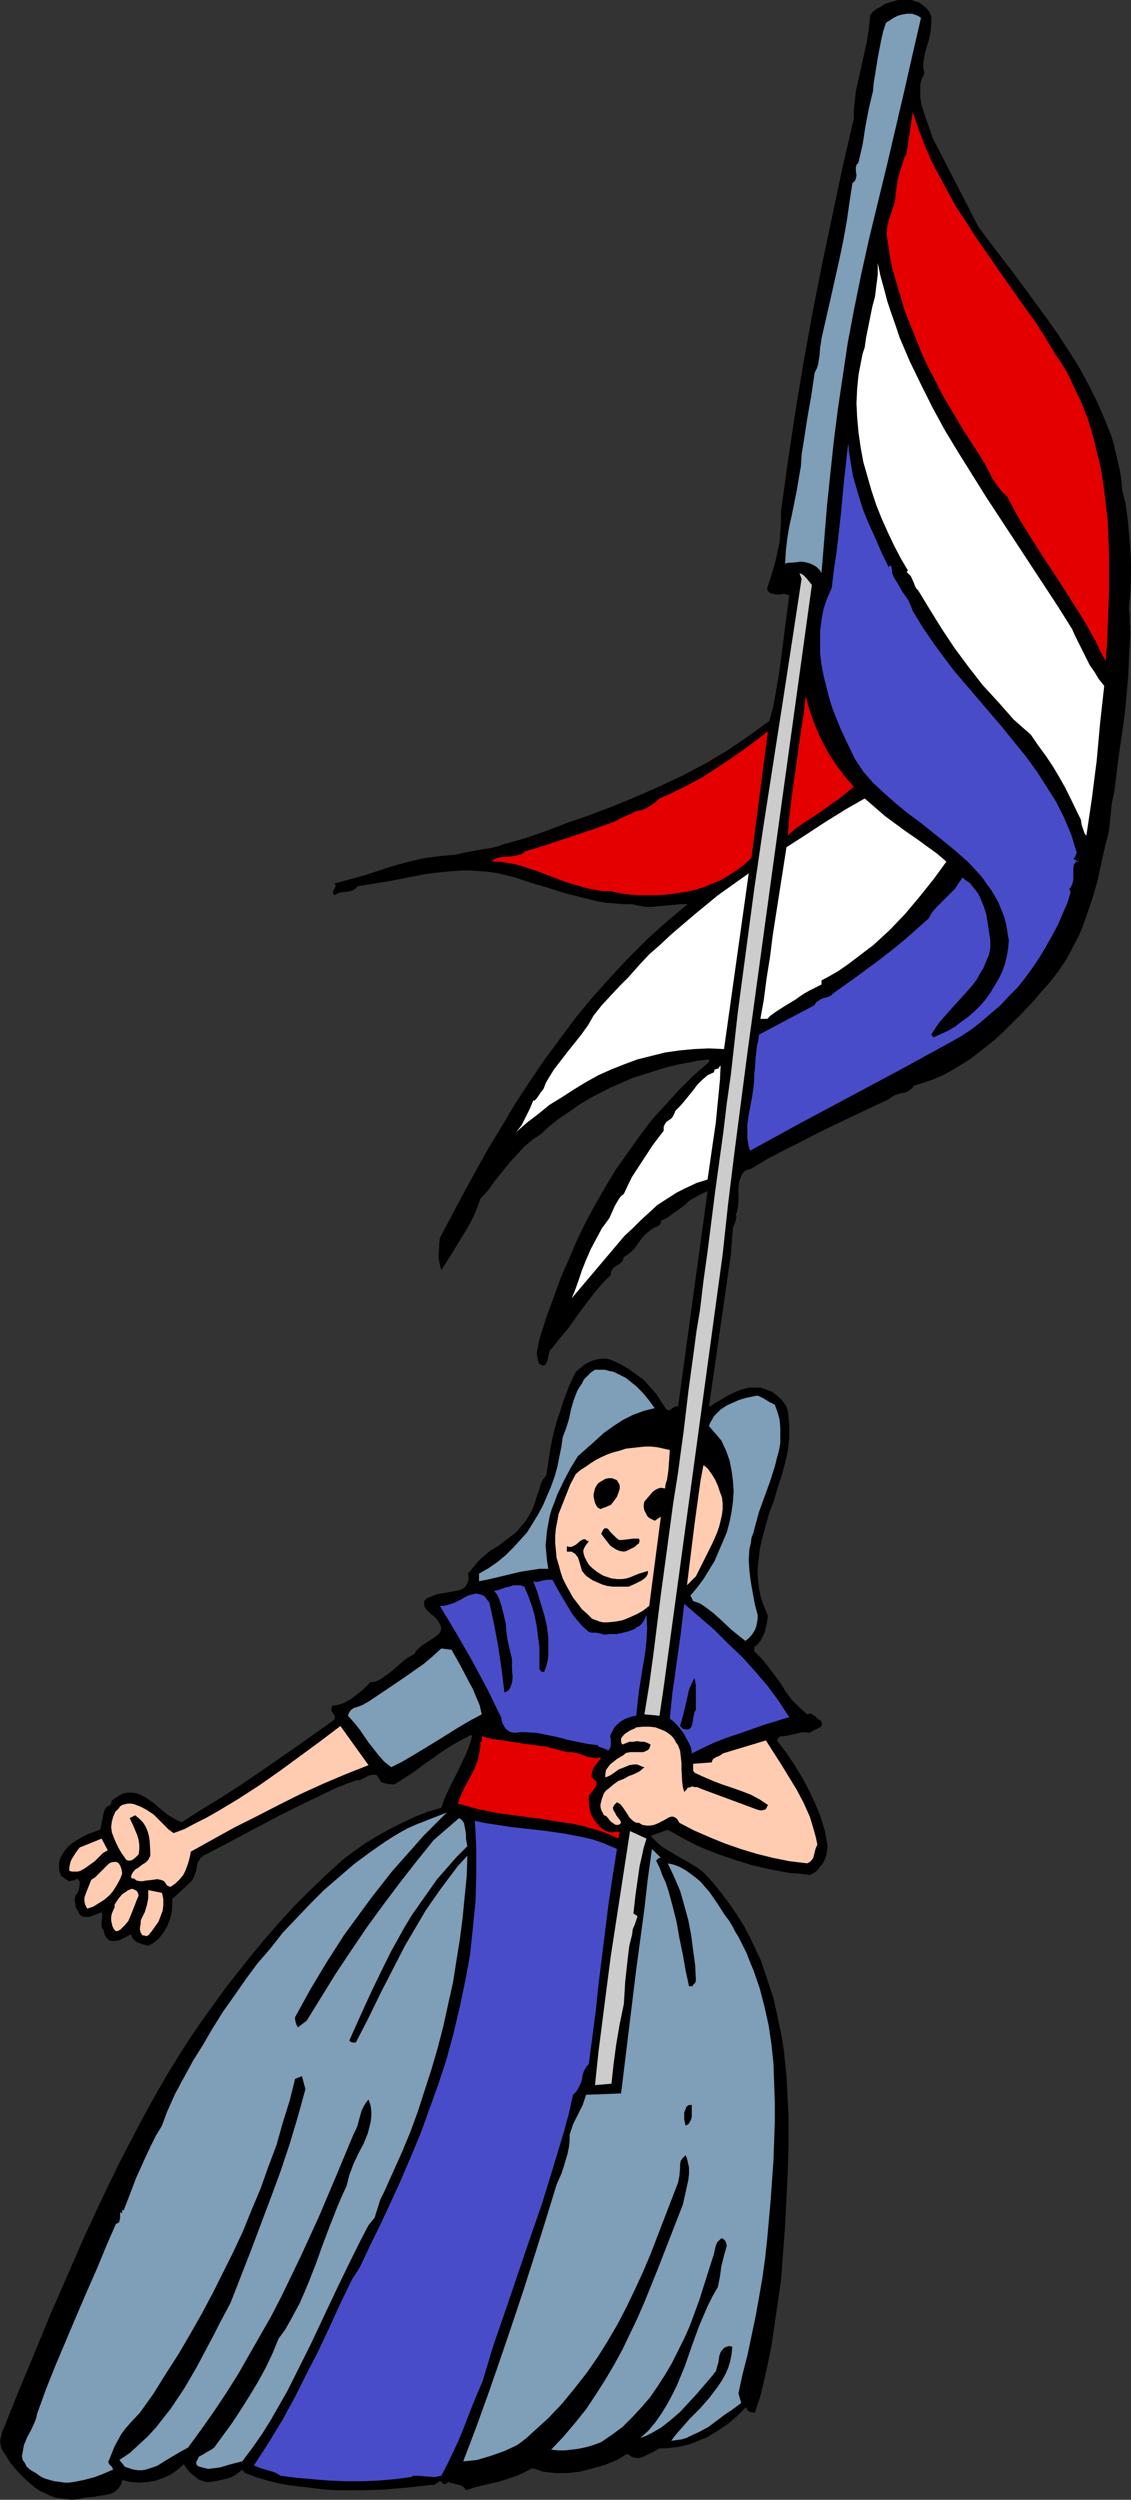 <?xml version="1.0" encoding="UTF-8" standalone="no"?>
<svg
   version="1.0"
   width="70.457mm"
   height="155.668mm"
   id="svg34"
   sodipodi:docname="French Woman.wmf"
   xmlns:inkscape="http://www.inkscape.org/namespaces/inkscape"
   xmlns:sodipodi="http://sodipodi.sourceforge.net/DTD/sodipodi-0.dtd"
   xmlns="http://www.w3.org/2000/svg"
   xmlns:svg="http://www.w3.org/2000/svg">
  <rect width="100%" height="100%" fill="#333333" stroke="none"/>
  <sodipodi:namedview
     id="namedview34"
     pagecolor="#ffffff"
     bordercolor="#000000"
     borderopacity="0.25"
     inkscape:showpageshadow="2"
     inkscape:pageopacity="0.0"
     inkscape:pagecheckerboard="0"
     inkscape:deskcolor="#d1d1d1"
     inkscape:document-units="mm" />
  <defs
     id="defs1">
    <pattern
       id="WMFhbasepattern"
       patternUnits="userSpaceOnUse"
       width="6"
       height="6"
       x="0"
       y="0" />
  </defs>
  <path
     style="fill:#000000;fill-opacity:1;fill-rule:evenodd;stroke:none"
     d="m 219.272,3.878 v 0.808 0.97 l -0.162,1.616 -0.323,1.778 -0.485,1.616 -0.485,1.778 -0.323,1.616 -0.162,1.616 0.162,0.808 0.162,0.808 -0.485,0.97 -0.323,0.808 -0.162,0.97 v 0.97 0.97 0.97 l 0.323,1.939 0.646,1.939 0.646,1.939 0.646,1.778 0.646,1.939 10.826,21.007 5.494,7.272 2.747,3.555 2.747,3.717 5.332,7.272 2.585,3.717 2.424,3.717 2.424,3.878 2.101,3.878 1.939,3.878 1.777,4.04 1.616,4.04 0.646,2.101 0.485,2.101 0.485,2.101 0.485,2.101 0.323,2.101 0.162,2.262 0.808,3.232 0.485,3.393 0.323,3.555 0.323,3.555 0.162,3.555 v 3.555 l -0.162,3.555 -0.323,3.555 0.162,1.293 v 1.454 l 0.162,3.07 -0.162,3.07 -0.162,3.232 -0.162,3.717 -0.323,3.717 -0.323,3.717 -0.485,3.878 -1.131,7.756 -0.97,7.918 -0.323,1.616 -0.323,1.454 -0.323,3.232 -0.323,3.07 -0.323,1.616 -0.485,1.616 -0.97,4.363 -0.97,4.525 -1.293,4.363 -1.454,4.201 -0.808,2.262 -0.808,1.939 -1.131,2.101 -0.97,1.939 -1.131,1.939 -1.293,1.939 -1.454,1.939 -1.454,1.778 -1.616,1.778 -1.454,1.778 -3.555,3.717 -3.555,3.555 -1.939,1.778 -1.939,1.616 -2.101,1.616 -2.101,1.616 -2.101,1.293 -2.101,1.293 -2.101,1.131 -2.262,0.97 -2.262,0.808 -2.262,0.646 -0.485,0.646 -0.646,0.485 -0.808,0.485 -0.97,0.162 -1.616,0.485 -0.808,0.485 -0.646,0.485 -8.241,3.878 -8.079,3.878 -4.04,2.101 -4.201,2.101 -4.04,2.101 -4.04,2.424 -0.808,0.162 -0.485,0.323 -0.485,0.485 -0.323,0.646 -0.162,0.485 -0.323,0.808 -0.162,1.454 v 1.616 1.616 l -0.162,1.616 -0.162,0.808 -0.323,0.646 0.162,0.323 v 0.323 l -0.162,0.808 -0.646,1.616 -0.485,6.302 -5.171,35.873 0.646,-0.323 0.646,-0.485 1.454,-0.808 1.616,-0.97 1.616,-0.808 1.616,-0.646 1.777,-0.485 h 0.808 0.97 0.97 l 0.97,0.323 0.808,0.323 0.97,0.323 0.808,0.646 0.808,0.646 0.646,0.646 0.646,0.808 0.485,0.808 0.323,0.97 0.162,1.616 0.162,1.616 v 1.454 1.616 l -0.323,3.07 -0.646,2.909 -0.808,2.909 -0.97,2.909 -0.808,2.909 -1.131,2.909 -0.808,2.909 -0.808,2.909 -0.646,2.909 -0.323,3.07 -0.162,1.454 v 1.616 l 0.162,1.454 0.162,1.616 0.323,1.616 0.485,1.616 0.646,1.616 0.646,1.616 -0.323,1.939 -0.485,1.939 -0.485,0.97 -0.485,0.97 -0.646,0.808 -0.808,0.646 v 0.97 l 1.777,1.778 1.454,1.778 2.909,3.878 1.293,2.101 1.454,1.939 1.777,1.778 1.777,1.616 0.485,-0.162 h 0.485 l 0.485,0.323 0.323,0.162 0.485,0.485 0.323,0.323 0.323,0.162 0.485,0.323 v 0.323 l 0.162,0.323 -0.162,0.485 -0.323,0.323 -0.485,0.162 -0.485,0.323 -0.485,0.162 -0.485,0.323 -0.485,0.323 -0.97,-0.162 h -0.808 l -3.555,0.808 -0.97,0.162 h -0.808 l -0.646,0.97 2.262,2.909 1.939,2.909 1.777,2.909 1.616,3.07 1.454,3.07 1.293,3.232 0.97,3.232 0.323,1.778 0.323,1.778 -0.162,1.131 -0.162,0.97 -0.323,0.97 -0.485,0.97 -0.646,0.808 -0.646,0.808 -0.808,0.646 -0.97,0.485 -2.262,-0.323 -2.424,-0.162 -4.363,-0.808 -4.363,-0.97 -4.201,-1.293 -4.201,-1.454 -4.04,-1.616 -3.878,-1.939 -3.716,-2.101 -4.04,1.454 1.293,1.293 1.454,1.293 1.616,0.97 1.616,0.97 3.393,1.939 1.616,0.97 1.454,1.131 2.262,2.424 1.939,2.424 1.939,2.585 1.777,2.585 1.616,2.585 1.454,2.747 1.293,2.747 1.293,2.747 0.97,2.909 0.97,2.909 0.97,2.909 0.646,2.909 0.646,3.07 0.646,3.07 0.485,3.07 0.323,3.07 0.323,3.07 0.162,3.232 0.323,6.302 v 6.464 l -0.162,6.464 -0.323,6.464 -0.323,6.464 -0.97,12.927 -1.131,7.756 -1.131,7.756 -0.808,3.878 -0.808,3.717 -0.97,4.04 -1.293,3.878 h -0.162 -0.162 l -0.808,-0.162 -0.323,-0.162 -0.323,-0.323 -0.162,-0.323 -0.162,-0.323 -2.101,2.101 -2.262,1.939 -2.424,1.616 -2.424,1.454 -1.293,0.485 -1.454,0.646 -1.293,0.485 -1.293,0.323 -1.454,0.323 -1.454,0.162 -1.454,0.162 h -1.454 l -0.808,0.485 -0.97,0.485 -0.97,0.485 -0.97,0.485 -0.97,0.323 h -0.97 l -0.485,-0.162 -0.485,-0.162 -0.485,-0.323 -0.485,-0.323 -2.424,1.454 -2.747,1.131 -2.909,0.808 -3.07,0.808 -1.454,0.162 -1.454,0.162 h -1.454 -1.454 l -1.454,-0.162 -1.454,-0.162 -1.293,-0.485 -1.293,-0.323 -0.808,0.485 -0.97,0.485 -1.777,0.808 -1.939,0.646 -1.939,0.646 -2.101,0.485 -2.101,0.485 -1.939,0.485 -1.939,0.646 -0.323,-0.485 -0.323,-0.323 -0.485,-0.323 -0.646,-0.162 -1.293,-0.323 -0.646,-0.162 -0.485,-0.162 -0.323,0.323 -0.323,0.162 h -0.323 l -0.323,-0.162 -0.162,-0.162 v -0.162 l -0.323,-0.162 h -0.323 l -0.323,0.323 -0.323,0.162 -0.485,0.323 -0.323,0.162 -0.162,-0.162 -5.656,0.646 -5.656,0.485 -5.494,0.162 h -5.656 l -2.747,-0.162 -2.747,-0.323 -2.747,-0.323 -2.747,-0.323 -2.747,-0.485 -2.585,-0.646 -2.747,-0.808 -2.585,-0.97 -0.646,-0.808 -0.808,0.646 -0.808,0.646 -0.97,0.485 -0.97,0.323 -2.101,0.485 -1.939,0.323 h -0.97 l -0.97,-0.323 -0.808,-0.323 -0.808,-0.646 -0.808,-0.646 -0.646,-0.646 -0.646,-0.808 -0.485,-0.808 -1.454,1.293 -1.616,1.131 -1.777,0.808 -1.777,0.646 -1.939,0.323 -1.939,0.162 -2.101,-0.162 -1.939,-0.485 -0.162,0.808 -0.323,0.646 -0.485,0.646 -0.485,0.485 -0.485,0.323 -0.646,0.323 -1.454,0.323 -3.07,0.485 -1.777,0.162 -1.454,0.323 -1.454,0.162 -1.293,-0.162 -1.293,-0.162 -1.293,-0.162 -1.293,-0.485 -1.293,-0.646 -1.131,-0.485 -1.131,-0.808 -2.101,-1.778 -1.939,-1.939 L 2.424,579.627 1.131,577.527 0.646,576.88 0.323,576.234 0.162,575.426 0,574.78 l 0.162,-0.97 0.162,-0.646 0.162,-0.808 0.323,-0.646 3.555,-8.888 3.716,-8.888 3.716,-9.049 3.878,-8.888 3.878,-8.888 4.04,-8.726 4.201,-8.726 4.524,-8.726 2.262,-4.201 2.424,-4.363 2.424,-4.201 2.585,-4.201 2.585,-4.04 2.747,-4.04 2.909,-4.04 2.909,-4.04 3.07,-3.878 3.07,-3.878 3.232,-3.878 3.232,-3.717 3.555,-3.878 3.555,-3.555 3.716,-3.555 3.878,-3.555 2.747,-2.101 2.747,-1.939 2.909,-1.778 2.909,-1.616 2.909,-1.454 3.07,-1.454 2.909,-1.131 3.232,-0.97 0.808,-2.262 0.97,-2.101 2.101,-4.201 1.939,-4.04 0.808,-2.101 0.646,-2.101 -0.323,-0.323 -2.424,1.293 -2.262,1.293 -2.262,1.454 -2.262,1.616 -2.101,1.454 -2.101,1.616 -2.262,1.454 -2.262,1.454 h -0.808 l -1.131,-0.162 -0.646,-0.162 -0.485,-0.162 -0.323,-0.323 -0.162,-0.485 -0.323,-0.323 -0.162,-0.323 -0.323,-0.323 h -0.162 -0.808 l -0.646,0.162 -1.616,0.808 -0.646,0.323 h -0.808 l -4.686,1.778 -4.363,2.101 -4.363,2.101 -4.524,2.262 -8.564,4.525 -4.524,2.424 -4.363,2.262 -0.485,0.162 -0.323,0.323 -0.485,0.323 -0.162,0.323 -0.485,0.808 -0.162,0.808 -0.162,0.97 -0.323,0.97 -0.323,0.808 -0.485,0.808 -4.524,4.201 v 1.778 l -0.162,1.616 -0.485,1.616 -0.646,1.616 -0.808,1.293 -0.97,1.293 -1.131,0.97 -0.808,0.485 -0.646,0.323 -1.293,-0.323 -1.293,-0.485 -0.485,-0.323 -0.485,-0.485 -0.323,-0.485 -0.162,-0.646 -0.808,0.485 -0.97,0.485 -0.97,0.485 -0.97,0.162 h -0.485 -0.485 l -0.485,-0.162 -0.323,-0.323 -0.323,-0.323 -0.323,-0.485 -0.162,-0.485 -0.162,-0.808 -0.323,-0.323 -0.162,-0.646 v -0.485 -0.485 l 0.162,-1.131 v -0.646 l -0.162,-0.485 -1.131,0.485 -1.293,0.485 -0.646,0.162 h -0.485 -0.646 l -0.485,-0.162 -0.485,-0.485 -0.323,-0.646 -0.323,-0.485 -0.323,-0.646 v -0.646 l -0.162,-0.646 v -0.646 l 0.162,-0.646 0.485,-0.646 0.323,-0.808 0.162,-0.97 v -0.97 l -0.646,-0.646 -0.162,0.162 -0.162,0.162 -0.646,0.162 -0.808,0.162 -0.323,-0.162 -0.323,-0.162 -0.646,-0.485 -0.646,-0.485 -0.323,-0.808 -0.162,-0.646 v -0.808 -0.808 l 0.162,-0.646 0.323,-0.808 0.808,-1.293 0.97,-1.131 0.97,-0.808 1.293,-0.808 1.131,-0.646 1.293,-0.646 2.747,-0.97 0.162,-0.646 0.162,-0.808 0.162,-0.808 0.162,-0.97 0.162,-0.808 0.323,-0.808 0.485,-0.646 0.485,-0.162 0.323,-0.162 0.162,-0.485 0.162,-0.485 0.485,-0.485 0.323,-0.162 0.97,-0.646 0.97,-0.485 0.97,-0.162 h 1.131 l 0.97,0.162 0.808,0.323 0.97,0.485 0.808,0.485 1.616,1.131 0.646,0.646 0.808,0.646 1.616,1.293 1.616,0.97 0.808,0.485 0.97,0.323 4.524,-2.909 4.524,-2.747 4.524,-2.909 4.524,-3.07 8.887,-6.14 8.887,-6.302 0.162,-0.485 v -0.323 l -0.485,-0.808 -0.323,-0.485 v -0.323 -0.485 l 0.323,-0.485 h 0.646 l 0.646,-0.162 0.646,-0.162 0.808,-0.323 1.454,-0.808 1.454,-1.131 1.293,-0.97 0.485,-0.485 0.485,-0.485 0.323,-0.323 0.323,-0.323 0.162,-0.162 v -0.162 h 0.808 l 0.646,-0.162 0.646,-0.323 0.646,-0.323 1.293,-0.97 1.293,-0.97 2.424,-2.101 1.293,-0.97 1.454,-0.808 0.323,-0.646 0.485,-0.485 0.485,-0.485 0.646,-0.485 1.454,-0.97 1.293,-0.808 0.646,-0.485 0.485,-0.485 0.323,-0.485 0.162,-0.646 -0.162,-0.646 -0.323,-0.646 -0.485,-0.808 -0.323,-0.323 -0.485,-0.485 -0.485,-0.323 -0.485,-0.485 -0.808,-0.808 -0.323,-0.485 -0.162,-0.485 v -0.485 -0.485 l 0.646,-0.646 0.808,-0.323 0.808,-0.323 0.808,-0.323 1.939,-0.323 0.808,-0.162 0.97,-0.162 0.808,-0.162 0.808,-0.162 0.646,-0.323 0.646,-0.485 0.323,-0.485 0.323,-0.646 0.162,-0.808 -0.162,-1.131 0.808,-0.97 0.808,-0.97 0.808,-0.97 0.808,-0.808 1.939,-1.616 2.101,-1.293 2.101,-1.616 1.939,-1.454 0.808,-0.97 0.808,-0.97 0.808,-0.97 0.646,-1.131 0.646,-1.131 0.485,-1.131 0.808,-2.585 0.485,-1.293 0.323,-1.293 0.485,-0.97 0.808,-0.97 0.485,-3.232 0.485,-3.232 0.646,-3.07 0.808,-3.07 0.97,-2.909 0.97,-2.909 1.131,-2.909 1.454,-3.07 0.808,-0.646 0.97,-0.808 0.97,-0.646 1.131,-0.485 1.131,-0.323 1.131,-0.162 h 1.131 l 1.131,0.323 2.101,0.97 1.939,1.131 1.777,1.293 1.777,1.293 1.454,1.616 1.454,1.616 1.131,1.778 1.293,1.939 0.485,0.162 h 0.323 l 0.646,-0.485 0.485,-0.323 0.323,-0.162 0.485,0.162 6.948,-50.74 -1.454,0.646 -1.454,0.808 -1.454,0.808 -1.131,1.131 -2.747,1.939 -1.293,0.97 -1.454,0.646 v 0.485 l -0.162,0.323 -0.323,0.323 -0.323,0.162 -0.646,0.323 -0.646,0.323 -0.97,0.808 -0.97,0.808 -1.454,1.939 -0.646,0.97 -0.808,0.808 -0.808,0.646 -0.97,0.646 -0.162,0.323 v 0.323 l -0.323,0.485 -0.485,0.485 -0.646,0.323 -0.646,0.485 -0.485,0.485 -0.323,0.646 v 0.323 0.323 l -1.939,1.939 -1.777,2.101 -1.616,2.101 -1.616,2.101 -3.232,4.525 -1.777,2.101 -1.777,2.262 -0.485,0.485 -0.323,0.808 -0.162,0.646 -0.162,0.97 -0.323,0.646 -0.162,0.323 -0.162,0.162 -0.323,0.162 h -0.162 l -0.323,-0.162 -0.485,-0.162 -0.323,-0.808 -0.162,-0.97 -0.162,-0.808 0.162,-0.808 0.323,-1.939 0.485,-1.616 1.454,-4.525 1.616,-4.363 1.616,-4.525 1.939,-4.363 1.777,-4.201 2.101,-4.363 2.262,-4.201 2.424,-4.201 2.424,-4.04 2.747,-3.878 2.747,-3.878 2.909,-3.878 3.232,-3.555 3.232,-3.555 3.393,-3.393 3.716,-3.232 v -0.646 l -2.585,0.323 -2.424,0.485 -2.585,0.485 -2.585,0.646 -2.585,0.808 -2.585,0.808 -2.585,0.808 -2.585,1.131 -2.585,1.131 -2.585,1.293 -2.424,1.293 -2.424,1.454 -2.262,1.616 -2.424,1.616 -2.262,1.778 -2.101,1.939 -0.97,0.646 -0.97,0.646 -1.939,1.616 -1.777,1.939 -1.777,1.939 -3.393,4.201 -1.616,2.262 -1.777,1.939 -0.808,2.262 -0.97,2.262 -1.131,2.101 -1.293,2.101 -2.424,4.04 -2.585,4.04 -0.323,-1.131 -0.162,-0.97 -0.162,-0.808 v -0.808 l 0.162,-1.778 v -0.97 l 0.162,-1.131 5.656,-10.665 2.909,-5.333 2.909,-5.171 3.232,-5.333 3.07,-5.171 3.393,-5.171 3.393,-5.009 3.716,-5.009 3.716,-5.009 3.878,-4.686 4.201,-4.686 4.201,-4.525 4.524,-4.525 4.686,-4.201 4.848,-4.04 h -1.616 l -1.777,0.162 -3.393,0.323 -1.616,0.162 h -1.616 l -1.616,-0.323 -1.616,-0.323 h -1.939 l -1.939,-0.162 -2.101,-0.162 -1.939,-0.323 -3.878,-0.97 -3.878,-0.97 -4.04,-1.293 -3.878,-1.131 -3.878,-1.293 -3.878,-0.97 -2.262,-0.323 -2.101,-0.162 -2.101,-0.162 h -2.101 l -2.262,0.162 -1.939,0.162 -4.201,0.485 -4.201,0.808 -4.04,0.808 -4.04,0.646 -3.878,0.646 -0.485,0.485 -0.646,0.485 -0.646,0.162 -0.808,0.162 -1.616,0.162 -0.646,0.323 -0.646,0.323 -0.162,-0.162 -0.162,-0.323 v -0.323 l 0.162,-0.323 0.323,-0.646 0.162,-0.323 v -0.323 l -0.162,-0.162 -0.162,-0.162 3.555,-0.97 3.555,-0.97 6.948,-2.262 3.555,-0.97 3.555,-0.808 3.716,-0.485 1.777,-0.162 1.939,-0.162 1.293,-0.323 1.454,-0.323 5.656,-0.97 1.454,-0.323 1.293,-0.485 5.171,-1.454 5.171,-1.778 5.009,-1.939 5.171,-1.778 5.494,-2.101 5.494,-2.262 5.494,-2.424 5.494,-2.585 5.171,-2.747 5.171,-3.07 5.009,-3.393 2.424,-1.778 2.424,-1.778 0.97,-3.555 0.646,-3.717 0.646,-3.717 0.485,-3.555 0.97,-7.595 0.97,-7.433 -0.646,-0.162 -0.808,-0.162 -0.808,0.162 h -0.808 l -0.808,-0.162 -0.646,-0.162 -0.162,-0.162 -0.323,-0.323 -0.162,-0.323 V 138.322 l 0.646,-1.939 0.646,-2.101 0.646,-2.262 0.485,-2.262 0.485,-2.262 0.162,-2.424 0.162,-2.424 v -2.262 l 1.616,-11.796 1.777,-11.796 1.939,-11.635 2.101,-11.635 2.262,-11.473 2.424,-11.473 2.424,-11.473 2.585,-11.15 v -1.778 l 0.162,-1.616 0.323,-3.07 0.646,-2.909 1.293,-5.817 0.646,-2.909 0.485,-3.07 0.162,-1.616 0.162,-1.616 0.646,-0.808 0.808,-0.646 0.97,-0.485 0.97,-0.646 0.97,-0.323 1.131,-0.323 L 211.355,0 h 1.131 1.131 0.97 l 0.97,0.323 0.97,0.323 0.808,0.646 0.808,0.646 0.646,0.808 z"
     id="path1" />
  <path
     style="fill:#7f9eb7;fill-opacity:1;fill-rule:evenodd;stroke:none"
     d="m 216.849,4.201 -1.939,8.403 -1.939,8.564 -4.04,17.29 -4.201,17.29 -1.939,8.726 -1.777,8.726 -1.454,7.756 -1.131,7.595 -1.131,7.595 -0.97,7.595 -0.808,7.595 -0.808,7.756 -0.646,7.918 -0.646,7.918 -0.323,-0.646 -0.485,-0.485 -0.323,-0.323 -0.485,-0.323 -0.97,-0.485 -1.131,-0.323 -1.131,-0.162 -1.131,0.162 -2.262,0.162 -0.323,0.323 0.162,-3.07 0.323,-2.909 0.485,-2.909 0.646,-2.909 1.131,-5.656 0.485,-2.909 0.485,-2.747 0.162,-2.747 0.485,-2.909 0.808,-5.333 0.97,-5.494 0.808,-5.494 0.485,-0.97 0.323,-0.97 0.323,-1.939 0.162,-2.101 0.162,-0.97 0.162,-1.131 2.101,-9.211 2.101,-9.372 0.97,-4.686 0.808,-4.525 0.646,-4.525 0.646,-4.201 0.323,-0.323 0.323,-0.323 0.162,-0.485 0.162,-0.646 -0.162,-1.293 v -0.646 l 0.162,-0.646 0.323,-0.323 0.162,-0.323 0.485,-2.101 0.485,-2.101 0.646,-4.201 0.808,-4.201 0.485,-2.101 0.485,-1.939 0.162,-1.939 0.323,-1.939 0.646,-4.04 0.808,-4.201 0.485,-2.101 0.646,-1.939 0.808,-0.485 0.97,-0.646 0.97,-0.485 1.131,-0.323 1.131,-0.162 h 1.131 l 0.97,0.323 0.646,0.323 z"
     id="path2" />
  <path
     style="fill:#e50000;fill-opacity:1;fill-rule:evenodd;stroke:none"
     d="m 248.358,83.219 1.454,2.101 1.293,2.101 0.97,1.939 0.97,2.101 1.616,3.393 1.454,3.717 1.131,3.717 0.97,3.878 0.97,4.04 0.646,4.04 0.485,4.04 0.485,4.201 0.162,4.201 0.162,4.201 v 8.403 l -0.162,4.201 -0.162,4.201 -0.162,4.04 -0.323,3.878 -1.293,-2.424 -1.131,-2.424 -2.747,-4.848 -3.07,-4.848 -3.07,-4.848 -3.232,-4.848 -3.07,-4.848 -2.909,-4.686 -2.585,-4.848 -1.131,-1.131 -0.97,-1.131 -0.808,-1.131 -0.808,-1.293 -1.293,-2.585 -1.454,-2.424 -3.878,-5.979 -3.555,-5.979 -1.777,-3.07 -1.616,-3.232 -1.616,-3.07 -1.454,-3.232 -1.293,-3.232 -1.293,-3.232 -1.293,-3.232 -0.97,-3.393 -0.97,-3.232 -0.97,-3.393 -0.646,-3.393 -0.485,-3.393 -0.162,-0.808 v -0.646 l 0.162,-1.454 0.323,-1.454 0.485,-1.454 0.97,-2.909 0.162,-1.454 0.162,-1.454 0.323,-2.262 0.646,-2.262 0.646,-2.101 0.323,-0.97 0.485,-0.808 1.454,-9.857 1.293,3.878 1.454,3.878 1.616,3.717 1.939,3.717 1.939,3.555 1.939,3.555 2.262,3.393 2.262,3.555 4.686,6.787 4.848,6.948 4.848,6.787 2.262,3.555 z"
     id="path3" />
  <path
     style="fill:#ffffff;fill-opacity:1;fill-rule:evenodd;stroke:none"
     d="m 252.397,148.017 0.808,1.778 0.808,1.616 1.777,3.555 0.808,1.616 1.131,1.616 0.97,1.616 1.293,1.616 -0.97,8.726 -0.808,8.888 -1.131,8.888 -1.293,8.726 -0.323,-0.323 -0.162,-0.323 -0.323,-0.97 -0.162,-0.485 -0.162,-0.485 -0.162,-1.131 -2.424,-5.009 -1.293,-2.585 -1.454,-2.585 -1.454,-2.424 -1.616,-2.424 -1.777,-2.424 -1.777,-2.585 -4.04,-3.555 -3.555,-4.04 -3.716,-4.04 -3.393,-4.363 -3.232,-4.363 -2.909,-4.363 -2.909,-4.686 -2.747,-4.525 -0.485,-0.485 -0.323,-0.646 -0.162,-0.485 -0.485,-1.131 -0.323,-0.646 -0.485,-0.485 -0.485,-0.485 0.323,-0.323 -1.616,-2.747 -1.616,-3.07 -1.454,-3.07 -1.454,-3.232 -1.293,-3.232 -1.131,-3.393 -0.97,-3.393 -0.97,-3.393 -0.646,-3.555 -0.485,-3.393 -0.323,-3.555 -0.162,-3.393 0.162,-3.393 0.323,-3.232 0.646,-3.393 0.323,-1.616 0.485,-1.454 0.323,-2.262 0.485,-2.424 0.485,-2.424 0.485,-2.424 0.646,-2.424 0.323,-2.585 0.323,-2.585 v -2.747 l 0.646,3.07 0.808,2.909 0.808,3.07 0.97,2.909 0.97,2.747 0.97,2.909 2.424,5.656 2.585,5.333 2.747,5.494 2.909,5.333 3.232,5.333 3.232,5.171 3.232,5.171 13.573,20.684 3.393,5.171 z"
     id="path4" />
  <path
     style="fill:#494cc9;fill-opacity:1;fill-rule:evenodd;stroke:none"
     d="m 209.254,133.474 0.162,-0.162 v -0.162 h 0.323 l 0.162,0.162 v 0.323 l 0.162,0.646 v 0.646 l 0.485,1.131 0.646,0.97 1.293,2.262 1.454,2.101 0.485,1.131 0.485,1.293 2.262,3.717 2.424,3.555 2.585,3.555 2.585,3.393 5.656,6.625 5.656,6.625 2.747,3.393 2.747,3.393 2.585,3.555 2.262,3.555 2.262,3.555 1.939,3.878 0.808,1.939 0.808,1.939 0.646,2.101 0.646,2.101 -0.162,0.323 -0.162,0.485 -0.162,0.323 -0.162,0.162 -0.162,0.162 1.131,0.646 0.323,-1.293 -0.323,1.616 v -0.162 l -0.323,-0.162 h -0.162 l -0.485,0.646 -0.162,0.808 v 1.939 0.808 l -0.162,0.808 -0.323,0.808 -0.162,0.323 -0.323,0.162 0.323,0.97 -0.808,2.585 -1.131,2.585 -1.131,2.585 -1.293,2.424 -1.454,2.585 -1.454,2.424 -1.616,2.424 -1.777,2.424 -1.777,2.262 -2.101,2.101 -1.939,2.101 -2.262,1.939 -2.262,1.939 -2.262,1.778 -2.424,1.616 -2.585,1.454 -11.796,6.464 -11.796,6.302 -11.796,6.302 -11.796,6.464 -0.323,-0.97 -0.162,-0.97 -0.162,-0.97 v -1.131 -2.101 l 0.323,-2.262 0.808,-4.363 0.323,-2.101 0.162,-2.101 v -1.131 l 0.162,-1.131 0.162,-2.585 0.323,-2.909 0.323,-1.293 0.162,-1.293 13.088,-6.948 0.323,-0.646 0.485,-0.323 0.485,-0.323 0.646,-0.323 1.293,-0.323 0.646,-0.323 0.485,-0.485 5.656,-4.04 5.656,-4.201 2.909,-2.262 2.747,-2.262 2.747,-2.424 2.747,-2.424 0.808,-1.454 0.97,-1.131 2.262,-2.262 1.131,-1.131 1.131,-1.131 0.808,-1.293 0.485,-0.646 0.323,-0.646 0.808,0.646 0.97,0.646 1.293,1.616 0.646,0.808 0.485,0.97 0.808,1.939 0.646,1.939 0.323,1.939 0.646,4.363 v 1.616 l -0.323,1.778 -0.646,1.454 -0.646,1.616 -0.808,1.293 -0.808,1.454 -0.97,1.293 -1.131,1.293 -4.524,5.009 -2.262,2.585 -0.97,1.454 -0.808,1.293 0.485,0.646 1.777,-0.808 1.777,-0.808 1.616,-0.97 1.454,-1.131 1.616,-1.131 1.454,-1.293 1.293,-1.293 1.293,-1.454 1.131,-1.616 0.97,-1.616 0.97,-1.616 0.808,-1.616 0.646,-1.778 0.485,-1.939 0.323,-1.939 0.162,-1.778 -0.323,-1.939 -0.323,-1.939 -0.485,-1.778 -0.646,-1.616 -0.646,-1.616 -0.808,-1.454 -0.97,-1.616 -0.97,-1.293 -0.97,-1.454 -1.131,-1.293 -2.424,-2.585 -2.747,-2.424 -2.747,-2.262 -5.656,-4.525 -3.07,-2.262 -2.747,-2.262 -2.747,-2.424 -2.585,-2.424 -1.131,-1.293 -1.131,-1.293 -0.97,-1.454 -0.97,-1.454 -2.262,-4.686 -1.131,-2.424 -0.97,-2.424 -0.97,-2.424 -0.808,-2.585 -0.646,-2.585 -0.646,-2.585 -0.485,-2.585 -0.323,-2.585 v -2.585 -2.747 l 0.323,-2.585 0.485,-2.585 0.808,-2.424 1.131,-2.585 0.485,-4.201 0.646,-4.201 0.97,-8.564 0.808,-8.564 0.97,-8.564 0.162,2.101 0.323,1.939 0.323,1.939 0.323,1.939 1.131,3.878 1.131,3.717 1.454,3.555 1.616,3.555 1.454,3.393 z"
     id="path5" />
  <path
     style="fill:#cccccc;fill-opacity:1;fill-rule:evenodd;stroke:none"
     d="m 191.156,137.676 -8.726,63.021 -3.232,23.592 -3.232,23.592 -3.07,23.592 -1.454,11.796 -1.293,11.958 -13.896,101.964 -0.97,6.625 -3.555,-0.323 1.131,-6.948 0.97,-7.11 1.777,-14.22 0.97,-7.11 1.939,-14.382 1.131,-7.11 0.646,-4.848 0.646,-4.686 1.131,-9.534 1.293,-9.534 0.646,-4.848 0.808,-4.848 0.808,-6.787 0.97,-6.948 1.777,-14.058 1.939,-14.058 0.808,-6.787 0.97,-6.787 1.616,-14.543 1.939,-14.543 1.939,-14.543 2.101,-14.382 2.262,-14.543 2.262,-14.543 2.262,-14.705 2.262,-14.866 -0.485,-1.293 0.485,0.162 0.485,0.323 0.646,0.646 0.646,0.808 z"
     id="path6" />
  <path
     style="fill:#e50000;fill-opacity:1;fill-rule:evenodd;stroke:none"
     d="m 201.013,185.183 -1.777,1.454 -1.777,1.454 -1.939,1.293 -1.939,1.454 -4.201,2.747 -2.101,1.454 -1.777,1.616 0.323,-4.201 0.485,-4.201 1.131,-8.08 1.131,-8.08 0.646,-4.04 0.485,-4.201 0.808,2.909 0.97,2.909 1.131,2.747 1.293,2.747 1.454,2.585 1.616,2.424 1.939,2.585 z"
     id="path7" />
  <path
     style="fill:#e50000;fill-opacity:1;fill-rule:evenodd;stroke:none"
     d="m 176.937,201.827 -1.616,1.616 -1.777,1.293 -1.939,1.293 -1.939,1.131 -1.939,0.808 -1.939,0.808 -2.101,0.646 -2.101,0.485 -2.262,0.323 -2.262,0.323 -2.262,0.162 h -2.101 -2.262 l -2.262,-0.162 -2.262,-0.323 -2.101,-0.485 h -1.939 l -1.777,-0.323 -1.777,-0.323 -1.616,-0.485 -3.393,-0.97 -3.393,-1.293 -3.393,-1.293 -3.393,-1.131 -1.777,-0.485 -1.777,-0.323 -1.939,-0.323 h -1.939 l 0.485,-0.323 0.323,-0.323 0.97,-0.323 0.97,-0.162 h 1.131 l 1.131,-0.162 0.97,-0.162 1.131,-0.323 0.485,-0.323 0.323,-0.323 2.747,-0.808 2.585,-0.808 5.332,-1.778 5.332,-1.778 5.332,-1.939 0.485,-0.323 0.646,-0.323 1.131,-0.485 1.131,-0.485 0.646,-0.323 0.485,-0.323 0.808,-0.162 0.808,-0.162 0.808,-0.323 0.646,-0.323 1.454,-0.97 1.293,-1.131 3.232,-1.454 3.232,-1.616 3.393,-1.778 3.232,-2.101 3.232,-2.101 3.232,-2.262 3.07,-2.262 2.909,-2.262 z"
     id="path8" />
  <path
     style="fill:#ffffff;fill-opacity:1;fill-rule:evenodd;stroke:none"
     d="m 203.598,187.93 2.424,2.101 2.424,2.101 2.424,1.778 2.424,1.778 2.585,1.778 2.424,1.778 2.262,1.616 2.262,1.939 -3.07,4.201 -3.232,4.04 -3.393,4.04 -3.716,3.878 -3.878,3.555 -1.939,1.454 -2.101,1.616 -1.939,1.454 -2.101,1.454 -1.939,1.131 -2.101,1.131 v 0.97 l -1.939,0.97 -0.97,0.485 -1.131,0.646 -0.97,0.646 -1.131,0.808 -2.424,1.454 -2.262,1.454 -1.131,0.808 -0.808,0.808 h -1.616 l 0.808,-4.525 0.646,-5.009 0.808,-5.009 0.646,-5.171 1.616,-10.342 0.808,-5.171 0.808,-5.171 4.524,-2.909 4.686,-3.07 4.686,-2.909 z"
     id="path9" />
  <path
     style="fill:#ffffff;fill-opacity:1;fill-rule:evenodd;stroke:none"
     d="m 170.473,246.911 -3.555,-0.162 -3.555,0.162 -3.393,0.323 -3.393,0.485 -3.232,0.808 -3.232,0.808 -3.07,1.131 -3.232,1.293 -2.909,1.293 -2.909,1.616 -2.909,1.778 -2.747,1.778 -2.909,1.778 -2.585,2.101 -2.747,2.101 -2.585,2.262 0.646,-0.808 0.646,-0.808 0.97,-1.939 0.97,-1.939 0.808,-1.939 h 0.323 l 0.323,-0.323 0.485,-0.646 0.646,-0.97 0.646,-0.808 0.485,-1.293 0.646,-1.131 1.293,-2.101 1.616,-2.101 1.616,-2.101 3.232,-4.04 1.616,-2.262 1.293,-2.262 1.939,-2.424 2.101,-2.262 2.101,-2.262 2.101,-2.101 2.424,-2.747 2.424,-2.585 2.585,-2.262 2.585,-2.424 5.494,-4.686 5.494,-4.525 7.271,-5.171 z"
     id="path10" />
  <path
     style="fill:#ffffff;fill-opacity:1;fill-rule:evenodd;stroke:none"
     d="m 166.595,277.614 -2.585,0.808 -2.424,1.131 -2.262,1.131 -2.262,1.454 -2.262,1.454 -1.939,1.778 -1.939,1.778 -1.939,1.939 -1.939,1.778 -1.777,2.101 -3.555,4.201 -1.777,2.101 -1.777,2.101 -3.555,4.201 0.808,-1.939 0.808,-2.262 0.808,-2.424 0.97,-2.424 1.131,-2.585 1.293,-2.424 1.293,-2.424 0.97,-1.293 0.808,-1.131 0.646,-1.454 0.646,-1.454 0.97,-1.616 0.485,-0.646 0.646,-0.485 0.97,-2.101 0.97,-1.939 2.424,-3.717 2.424,-3.717 2.585,-3.393 v -0.485 -0.485 l 0.323,-0.646 0.323,-0.485 0.485,-0.323 0.485,-0.323 0.485,-0.485 0.323,-0.646 0.162,-0.323 0.162,-0.485 1.131,-1.131 0.97,-1.131 2.101,-2.585 0.97,-1.293 1.131,-1.131 1.293,-1.131 1.454,-0.646 0.162,-0.485 v -0.162 l 0.485,-0.162 0.485,-0.162 0.162,-0.323 0.323,-0.323 -0.162,3.393 -0.323,3.393 -0.323,3.232 -0.323,3.393 -0.97,6.625 -0.485,3.393 z"
     id="path11" />
  <path
     style="fill:#7f9eb7;fill-opacity:1;fill-rule:evenodd;stroke:none"
     d="m 154.153,331.423 -1.293,0.323 -1.293,0.323 -1.293,0.485 -1.293,0.485 -2.262,1.131 -2.262,1.454 -2.262,1.616 -1.939,1.778 -4.201,3.717 -1.777,2.909 -1.616,3.07 -1.454,3.07 -0.646,1.778 -0.646,1.616 -0.485,1.616 -0.323,1.778 -0.323,1.778 -0.162,1.778 -0.162,1.616 0.162,1.778 0.162,1.778 0.323,1.939 h -2.101 l -2.101,0.323 -2.101,0.323 -2.101,0.485 -4.04,0.97 -2.101,0.485 -1.777,0.323 v -1.778 l 2.262,-1.293 2.101,-1.454 1.939,-1.616 1.777,-1.778 1.616,-1.778 1.616,-1.778 1.293,-2.101 1.293,-2.101 1.131,-2.101 0.97,-2.262 0.97,-2.262 0.808,-2.262 0.646,-2.262 0.485,-2.424 0.485,-2.424 0.323,-2.262 0.808,-2.101 0.646,-2.101 0.485,-2.262 0.646,-2.262 0.808,-2.101 0.485,-0.808 0.646,-0.97 0.485,-0.97 0.808,-0.808 0.808,-0.808 0.97,-0.646 h 1.131 1.131 l 1.131,0.323 0.97,0.162 0.97,0.485 0.97,0.485 0.97,0.485 0.808,0.646 1.616,1.293 1.616,1.616 1.454,1.778 z"
     id="path12" />
  <path
     style="fill:#7f9eb7;fill-opacity:1;fill-rule:evenodd;stroke:none"
     d="m 182.431,330.615 0.646,1.778 0.485,1.778 0.162,1.939 v 1.778 1.778 l -0.323,1.778 -0.485,1.778 -0.485,1.939 -1.131,3.555 -1.293,3.555 -1.293,3.555 -0.485,1.778 -0.485,1.778 -0.323,1.293 -0.485,1.293 -0.162,1.293 -0.323,1.293 -0.162,2.585 0.162,2.585 0.323,2.585 0.485,2.747 0.485,2.585 0.646,2.424 v 0.97 l -0.162,0.97 -0.162,0.808 -0.323,0.808 -0.485,0.808 -0.485,0.646 -0.646,0.646 -0.646,0.485 -1.616,-1.293 -1.616,-1.293 -2.747,-2.585 -1.454,-1.293 -1.454,-1.131 -1.616,-1.131 -0.808,-0.323 -0.97,-0.323 -0.646,-1.293 1.616,-1.939 1.454,-1.939 1.293,-2.101 1.293,-2.101 0.97,-2.262 0.97,-2.262 0.97,-2.262 0.646,-2.424 0.485,-2.424 0.323,-2.424 0.162,-2.424 -0.162,-2.424 -0.323,-2.424 -0.485,-2.424 -0.808,-2.262 -1.131,-2.424 -2.909,-3.393 0.323,-0.808 0.485,-0.808 0.323,-0.646 0.485,-0.485 1.131,-1.131 1.454,-0.97 1.454,-0.646 1.454,-0.646 1.616,-0.485 1.616,-0.323 0.646,-0.162 h 0.646 l 0.646,0.323 0.646,0.323 1.293,0.808 z"
     id="path13" />
  <path
     style="fill:#ffccb2;fill-opacity:1;fill-rule:evenodd;stroke:none"
     d="m 157.708,341.28 -0.323,4.686 -0.323,2.262 -0.323,0.97 -0.162,1.131 -0.97,-0.162 -0.646,0.162 -0.646,0.323 -0.646,0.485 -1.939,2.262 -0.162,0.646 v 0.808 l 0.162,0.646 0.323,0.646 0.323,0.646 0.485,0.485 0.646,0.323 0.646,0.323 1.454,-0.97 -2.747,21.007 -1.454,1.131 -1.454,0.808 -1.777,0.808 -1.616,0.646 -1.777,0.323 -1.777,0.162 h -0.97 l -0.808,-0.162 -0.808,-0.323 -0.97,-0.323 -1.131,-1.131 -1.293,-1.131 -0.97,-1.293 -1.131,-1.454 -0.808,-1.454 -0.808,-1.454 -0.808,-1.616 -0.485,-1.454 -0.485,-1.778 -0.485,-1.616 -0.162,-1.778 -0.162,-1.616 v -1.778 l 0.162,-1.778 0.323,-1.616 0.323,-1.778 0.97,-2.424 1.777,-4.525 1.293,-2.424 1.131,-0.97 1.293,-0.808 1.131,-0.808 1.293,-0.808 1.293,-0.646 1.454,-0.646 1.454,-0.485 1.293,-0.323 1.454,-0.485 1.454,-0.162 1.454,-0.162 1.616,-0.162 h 1.454 l 1.454,0.162 1.454,0.323 z"
     id="path14" />
  <path
     style="fill:#ffccb2;fill-opacity:1;fill-rule:evenodd;stroke:none"
     d="m 169.019,349.683 0.485,1.454 0.485,1.293 0.162,1.454 v 1.293 l -0.162,1.293 -0.323,1.454 -0.323,1.293 -0.485,1.454 -1.131,2.585 -1.293,2.585 -1.293,2.585 -1.293,2.585 -2.101,2.101 1.777,-14.382 0.97,-7.11 0.485,-3.393 0.646,-3.393 0.646,0.485 0.485,0.485 0.808,1.131 0.808,1.293 z"
     id="path15" />
  <path
     style="fill:#000000;fill-opacity:1;fill-rule:evenodd;stroke:none"
     d="m 145.912,349.683 v 0.646 l -0.162,0.646 -0.485,1.293 -0.808,1.131 -0.646,0.808 -0.808,0.323 -0.323,0.162 -0.485,0.162 -0.808,0.323 -0.323,-0.162 -0.323,-0.162 -0.323,-0.485 -0.323,-0.646 -0.162,-0.646 -0.162,-0.808 v -0.646 l 0.162,-0.646 0.162,-0.646 0.323,-0.646 0.485,-0.646 0.808,-0.485 0.808,-0.485 0.808,-0.162 h 0.808 l 0.323,0.162 0.485,0.162 0.323,0.162 0.162,0.323 0.323,0.485 z"
     id="path16" />
  <path
     style="fill:#000000;fill-opacity:1;fill-rule:evenodd;stroke:none"
     d="m 149.144,362.126 h 1.293 l 0.162,0.485 -0.162,0.646 -0.485,0.323 -0.485,0.485 -0.646,0.323 -0.646,0.323 -0.646,0.323 -0.646,0.162 -0.97,-0.162 -0.808,-0.323 -0.808,-0.485 -0.646,-0.485 -1.131,-1.454 -0.97,-1.293 0.323,-0.646 0.162,-0.323 0.323,-0.323 h 0.162 0.323 l 0.323,0.162 0.485,0.646 0.646,0.646 0.808,0.808 0.646,0.485 h 0.323 0.485 z"
     id="path17" />
  <path
     style="fill:#000000;fill-opacity:1;fill-rule:evenodd;stroke:none"
     d="m 138.641,362.772 -0.646,0.808 -0.485,0.808 -0.162,0.485 v 0.485 l 0.162,0.646 0.162,0.485 0.485,0.97 0.485,0.808 0.808,0.808 0.808,0.646 0.97,0.646 0.808,0.485 0.97,0.323 0.97,0.323 1.293,0.162 h 1.131 l 1.131,-0.162 0.97,-0.323 1.939,-0.808 1.131,-0.323 0.97,-0.323 v 0.646 l -0.323,0.646 -0.485,0.485 -0.646,0.485 -1.616,0.808 -1.454,0.646 h -2.424 -1.293 l -1.293,-0.162 -1.131,-0.323 -1.131,-0.485 -1.131,-0.485 -0.97,-0.646 -0.485,-0.323 -0.485,-0.485 -0.646,-0.808 -0.323,-1.131 -0.323,-1.131 -0.323,-0.97 -0.323,-0.323 -0.323,-0.485 -0.323,-0.162 -0.485,-0.323 h -0.485 -0.646 v -1.293 l 0.323,0.162 h 0.323 0.485 l 0.323,-0.162 0.646,-0.323 1.131,-0.97 0.646,-0.323 h 0.162 0.323 l 0.323,0.323 z"
     id="path18" />
  <path
     style="fill:#494cc9;fill-opacity:1;fill-rule:evenodd;stroke:none"
     d="m 130.077,371.821 1.777,3.232 1.939,3.232 0.97,1.616 1.131,1.454 1.293,1.454 1.454,1.293 0.646,0.162 h 0.97 l 0.97,0.162 0.97,0.323 1.454,-0.162 h 1.616 l 1.454,-0.323 1.293,-0.323 1.293,-0.485 0.646,-0.485 0.646,-0.323 0.485,-0.485 0.485,-0.646 0.323,-0.646 0.323,-0.808 0.162,3.07 -0.162,2.909 -0.323,3.07 -0.485,2.909 -0.97,5.979 -0.323,2.909 -0.323,2.909 -0.97,0.162 -0.97,0.323 -0.808,0.323 -0.808,0.485 -0.808,0.646 -0.646,0.646 -0.485,0.808 -0.485,0.97 -0.162,0.485 0.162,0.485 v 1.293 0.485 l -0.162,0.485 -0.323,0.485 -0.485,0.162 0.162,-0.162 v -0.162 h -0.323 l -0.323,-0.162 -0.97,-0.323 -0.485,-0.162 -0.162,-0.323 -2.424,-0.323 -2.424,-0.485 -2.262,-0.485 -2.424,-0.646 -2.424,-0.485 -2.424,-0.485 -2.585,-0.162 h -1.293 l -1.293,0.162 -0.808,-0.162 -0.485,-0.162 -0.646,-0.485 -0.323,-0.323 -0.323,-0.646 -0.323,-0.485 -0.323,-1.454 -3.232,-6.625 -3.555,-6.625 -3.716,-6.464 -3.878,-6.464 h 0.808 l 0.808,-0.162 1.616,-0.485 1.616,-0.808 1.454,-0.808 0.808,-0.323 0.808,-0.162 0.646,-0.162 0.646,0.162 0.646,0.162 0.646,0.323 0.485,0.646 0.646,0.808 1.131,5.171 0.97,5.171 0.808,5.494 0.646,5.333 0.485,-0.162 0.485,-0.323 0.323,-0.485 0.162,-0.323 0.323,-0.97 0.162,-1.131 -0.162,-2.262 v -1.131 -1.131 l -0.485,-1.939 -0.485,-2.101 -0.323,-2.101 -0.162,-2.101 -0.485,-2.101 -0.485,-1.939 -0.646,-1.939 -0.485,-0.97 -0.646,-0.808 0.97,-0.162 1.777,-0.646 0.808,-0.162 0.97,-0.323 h 0.808 0.808 l 0.97,0.323 0.97,2.262 0.808,2.262 0.646,2.262 0.485,2.424 0.323,2.585 0.323,2.424 v 2.585 2.585 l 0.485,0.646 h 0.323 0.323 l 0.485,-1.293 0.323,-1.293 0.162,-1.293 v -1.454 -1.293 -1.293 l -0.323,-2.747 -0.646,-2.747 -0.808,-2.585 -0.808,-2.747 -0.97,-2.585 0.485,0.162 h 0.646 l 1.131,-0.323 0.97,-0.162 h 0.646 z"
     id="path19" />
  <path
     style="fill:#494cc9;fill-opacity:1;fill-rule:evenodd;stroke:none"
     d="m 185.824,404.139 -5.817,1.778 -5.979,2.101 -2.909,0.97 -2.909,1.131 -2.747,1.293 -2.585,1.293 -0.162,-1.293 -0.485,-1.131 -0.646,-1.131 -0.485,-0.97 -0.808,-1.131 -0.808,-0.97 -0.808,-0.808 -0.97,-0.808 0.323,-3.232 0.323,-3.07 0.485,-3.393 0.485,-3.393 0.97,-6.948 0.808,-6.948 7.11,6.14 3.232,3.232 3.393,3.232 2.909,3.232 2.909,3.393 2.747,3.717 1.131,1.778 z"
     id="path20" />
  <path
     style="fill:#7f9eb7;fill-opacity:1;fill-rule:evenodd;stroke:none"
     d="m 106.324,388.303 2.101,3.717 1.939,3.717 0.97,1.778 0.808,1.939 0.808,1.939 0.485,2.101 -2.747,1.454 -2.747,1.616 -5.171,3.232 -5.332,3.232 -2.747,1.616 -2.585,1.293 -1.616,-1.293 -1.293,-1.454 -2.424,-3.07 -2.101,-3.07 -1.293,-1.616 -1.454,-1.616 0.162,-0.485 0.162,-0.323 0.323,-0.485 0.646,-0.485 1.454,-0.485 0.808,-0.323 0.485,-0.323 0.646,-0.323 4.363,-2.909 4.524,-3.07 4.363,-3.07 2.101,-1.778 1.939,-1.778 z"
     id="path21" />
  <path
     style="fill:#000000;fill-opacity:1;fill-rule:evenodd;stroke:none"
     d="m 163.848,402.362 -0.323,0.646 -0.162,0.808 -0.162,0.485 v 0.323 l -0.162,0.97 -0.162,0.646 -0.162,0.323 -0.323,0.323 -0.323,0.162 h -0.323 -0.323 l -0.646,-0.162 -0.646,-0.646 0.808,-2.909 0.646,-2.747 0.323,-1.454 0.323,-1.454 0.646,-1.454 0.646,-1.293 0.323,1.778 v 1.939 z"
     id="path22" />
  <path
     style="fill:#ffccb2;fill-opacity:1;fill-rule:evenodd;stroke:none"
     d="m 86.772,415.451 -5.332,2.101 -5.332,2.262 -5.332,2.424 -5.171,2.585 -5.332,2.747 -5.171,2.585 -10.18,5.656 -0.162,0.97 -0.323,1.293 -0.323,0.97 -0.485,1.293 -0.485,0.97 -0.808,0.97 -0.97,0.97 -1.131,0.808 h -0.323 l -0.323,-0.162 -0.323,-0.162 -0.162,-0.323 -0.485,-0.646 -0.323,-0.162 -0.485,-0.162 -0.808,-0.162 -0.97,0.162 -1.616,0.162 -0.808,0.162 H 32.964 l -0.808,-0.162 -0.646,-0.485 h -0.323 -0.162 l -0.162,-0.323 v -0.162 l 0.162,-0.485 0.162,-0.323 0.646,-0.808 0.808,-0.485 0.808,-0.646 0.808,-0.485 0.646,-0.646 0.485,-0.97 v -0.485 -0.485 l -0.162,-2.585 -0.162,-1.131 -0.323,-1.131 -0.485,-1.131 -0.646,-0.97 -0.808,-0.808 -0.97,-0.808 -1.293,0.646 0.97,2.101 0.808,1.939 0.323,1.131 0.162,1.131 v 1.131 l -0.162,1.131 -0.646,0.646 -0.808,0.646 -0.485,0.162 h -0.485 l -0.485,-0.162 -0.323,-0.485 -0.808,-1.131 -0.646,-1.131 -0.646,-1.293 -0.485,-1.131 -0.485,-1.293 -0.162,-1.293 0.162,-1.293 0.323,-1.131 0.485,-1.131 0.808,-0.808 0.323,-0.485 0.485,-0.323 0.646,-0.162 0.646,-0.162 h 0.808 l 0.808,0.162 0.808,0.323 0.808,0.323 1.454,0.808 1.454,0.97 1.131,1.131 1.293,1.293 1.131,1.131 1.131,0.808 2.585,-0.97 2.424,-1.293 2.585,-1.293 2.585,-1.454 4.848,-2.909 5.009,-3.232 4.848,-3.393 4.848,-3.555 4.848,-3.555 4.686,-3.555 z"
     id="path23" />
  <path
     style="fill:#ffccb2;fill-opacity:1;fill-rule:evenodd;stroke:none"
     d="m 159.647,410.765 0.485,1.293 0.162,1.454 0.162,1.454 v 1.454 l 0.162,2.909 0.162,1.293 0.323,1.131 0.485,-0.485 0.323,-0.485 0.646,-0.162 0.485,-0.162 0.485,0.162 h 0.646 l 1.131,0.485 13.088,4.848 0.808,0.162 0.808,-0.162 0.323,-0.162 0.162,-0.323 0.162,-0.323 0.162,-0.323 -0.97,-0.646 -0.97,-0.646 -2.101,-1.131 -2.101,-0.808 -2.262,-0.808 -2.424,-0.808 -2.101,-0.808 -2.262,-0.97 -2.101,-0.97 -0.323,-0.485 v -0.485 -1.131 l 4.363,-0.323 0.162,-0.485 0.162,-0.323 0.808,-0.485 0.485,-0.162 0.323,-0.162 0.485,-0.323 0.162,-0.162 10.18,-3.07 3.716,5.817 1.777,2.909 1.777,2.909 1.616,3.07 1.454,3.232 0.485,1.616 0.485,1.616 0.485,1.778 0.323,1.616 -0.323,0.646 -0.162,0.485 -0.162,0.646 -0.162,0.646 -0.162,0.646 -0.323,0.485 -0.485,0.485 -0.323,0.162 -0.323,0.162 -4.04,-0.485 -4.04,-0.808 -3.878,-0.97 -3.716,-1.131 -3.716,-1.293 -3.555,-1.454 -3.716,-1.616 -3.393,-1.778 -0.485,-0.808 -0.323,-0.323 -0.323,-0.162 -0.323,-0.162 h -0.485 l -0.485,0.162 -0.323,0.162 -0.808,0.485 -1.616,0.808 -0.808,0.323 -0.97,0.162 h -0.808 l -0.97,-0.162 -0.808,-0.485 h -0.485 l -0.485,-0.162 -0.646,-0.485 -0.646,-0.646 -0.485,-0.808 -0.97,-1.454 -0.646,-0.808 -0.808,-0.485 -0.323,0.323 -0.323,0.323 -0.162,0.323 -0.162,0.323 0.162,0.646 0.323,0.485 0.323,0.646 0.485,0.646 0.485,0.646 0.162,0.485 -0.323,0.323 -0.323,0.162 h -0.323 -0.323 l -0.485,-0.323 -0.485,-0.323 -0.485,-0.485 -0.323,-0.485 -0.485,-0.485 -0.485,-0.162 -0.323,-0.646 -0.323,-0.646 -0.162,-0.646 v -0.646 l 0.323,-1.293 0.485,-1.293 0.485,-0.646 0.646,-0.485 1.131,-0.97 1.131,-0.808 1.293,-0.485 1.131,-0.646 1.293,-0.485 1.293,-0.646 1.131,-0.97 -0.646,-0.162 -0.646,-0.323 -0.485,-0.162 h -0.646 l -1.131,0.162 -1.131,0.485 -1.293,0.485 -1.131,0.808 -0.97,0.646 -1.131,0.485 v -0.485 -0.323 l 0.162,-0.97 0.485,-0.646 0.485,-0.646 0.808,-0.646 0.808,-0.646 1.616,-0.97 0.323,-0.323 0.323,-0.162 0.97,-0.162 h 0.97 0.97 0.97 l 0.485,-0.162 0.323,-0.162 0.323,-0.162 0.323,-0.323 0.162,-0.485 0.162,-0.485 -0.646,-0.323 -0.808,-0.323 h -0.808 l -0.97,-0.162 -0.808,0.162 h -0.97 l -0.808,0.323 -0.808,0.323 -0.323,-0.485 v -0.323 -0.323 -0.323 l 0.485,-0.646 0.485,-0.485 1.293,-0.808 0.808,-0.323 0.485,-0.323 1.616,-0.162 h 1.616 l 1.293,0.162 1.293,0.485 1.131,0.485 1.131,0.808 0.485,0.485 0.485,0.646 0.323,0.646 z"
     id="path24" />
  <path
     style="fill:#e50000;fill-opacity:1;fill-rule:evenodd;stroke:none"
     d="m 133.47,412.381 h 0.97 l 1.131,0.162 0.97,0.323 0.97,0.323 0.808,0.323 1.131,0.162 0.97,0.162 0.646,-0.162 h 0.485 l -0.323,0.485 -0.485,0.646 -0.808,0.97 -0.323,0.646 -0.162,0.646 -0.162,0.646 v 0.646 l 0.485,0.323 0.323,0.323 0.323,0.323 v 0.323 0.323 0.162 l -0.323,0.646 -0.485,0.646 -0.485,0.646 -0.485,0.646 v 0.323 0.162 1.131 l 0.162,1.131 0.162,0.97 0.485,1.131 0.485,0.808 0.646,0.808 0.646,0.808 0.97,0.646 0.485,0.323 0.485,0.162 0.97,0.162 0.485,-0.162 h 1.293 l -0.323,1.616 -2.101,-0.97 -2.101,-0.808 -2.262,-0.646 -2.262,-0.646 -2.424,-0.485 -2.424,-0.323 -4.848,-0.808 -5.009,-0.646 -4.848,-0.646 -2.424,-0.485 -2.424,-0.485 -2.262,-0.646 -2.424,-0.646 0.646,-1.778 0.808,-1.778 0.97,-1.778 0.97,-1.778 0.808,-1.778 0.646,-1.778 0.162,-0.97 0.162,-0.97 0.162,-0.97 v -0.97 h 0.323 v -1.293 l 2.424,0.646 2.585,0.323 5.009,0.808 2.585,0.323 2.424,0.323 2.585,0.646 z"
     id="path25" />
  <path
     style="fill:#7f9eb7;fill-opacity:1;fill-rule:evenodd;stroke:none"
     d="m 105.193,426.601 -2.747,2.747 -2.747,2.747 -2.424,2.747 -2.585,2.909 -2.424,2.747 -4.686,5.979 -2.262,3.07 -4.363,5.979 -4.04,6.302 -3.878,6.464 -3.555,6.464 v 0.646 l 0.162,0.646 0.162,0.485 0.323,0.646 2.101,-1.616 3.393,-5.494 3.393,-5.494 3.555,-5.332 3.716,-5.494 3.878,-5.333 3.878,-5.171 4.04,-5.171 4.04,-5.009 5.979,-5.171 0.646,0.485 0.485,0.646 0.162,0.808 0.162,0.808 0.162,1.131 v 0.97 l 0.162,0.97 0.162,0.808 -2.585,2.585 -2.262,2.585 -2.262,2.585 -1.939,2.747 -1.939,2.747 -1.939,2.747 -1.777,2.909 -1.616,2.909 -1.616,2.909 -1.454,2.909 -2.909,5.979 -2.747,5.979 -2.747,6.14 0.323,0.323 0.485,0.162 h 0.485 0.162 l 0.162,-0.162 2.909,-5.656 2.747,-5.656 2.909,-5.656 2.909,-5.656 3.232,-5.494 1.616,-2.747 1.777,-2.585 1.939,-2.747 1.939,-2.585 1.939,-2.585 2.262,-2.424 -0.162,4.848 -0.485,4.848 -0.485,5.009 -0.646,5.009 -0.808,5.009 -0.808,5.171 -1.131,5.009 -1.131,5.171 -1.293,5.009 -1.454,5.009 -1.616,5.009 -1.616,5.009 -1.777,4.848 -1.939,4.686 -2.101,4.686 -2.101,4.686 -0.485,0.97 -0.485,0.97 -0.646,2.101 -0.323,0.97 -0.323,1.131 -0.646,0.808 -0.808,0.97 -1.777,3.393 -1.777,3.555 -3.393,6.948 -6.787,14.382 -3.555,7.11 -1.777,3.555 -1.939,3.393 -1.939,3.393 -2.101,3.393 -2.262,3.232 -2.424,3.232 -1.293,0.323 -1.293,0.323 -2.747,0.808 -1.293,0.162 -1.454,0.162 -1.293,-0.323 -0.646,-0.162 -0.646,-0.323 -0.162,-0.485 v -0.323 l 0.162,-0.323 0.162,-0.323 0.323,-0.646 0.646,-0.323 0.808,-0.485 0.808,-0.485 0.646,-0.323 0.646,-0.485 4.363,-5.979 2.101,-3.232 1.939,-3.07 1.939,-3.232 1.777,-3.232 1.616,-3.393 1.454,-3.555 1.454,-1.939 1.293,-2.262 1.131,-2.101 1.131,-2.101 1.939,-4.525 1.777,-4.525 1.616,-4.525 1.777,-4.686 1.777,-4.525 0.97,-2.262 1.131,-2.424 0.323,-1.293 0.323,-1.293 0.485,-1.293 0.485,-1.293 1.131,-2.424 1.293,-2.424 0.97,-2.424 0.323,-1.293 0.323,-1.293 0.162,-1.293 v -1.293 l -0.162,-1.293 -0.485,-1.454 -0.646,0.808 -0.485,0.808 -0.485,0.97 -0.323,1.131 -0.323,1.131 -0.323,1.293 -0.485,1.131 -0.485,0.97 -4.04,9.695 -4.04,9.534 -4.363,9.534 -2.262,4.686 -2.262,4.686 -2.424,4.686 -2.585,4.525 -2.585,4.525 -2.585,4.525 -2.747,4.363 -2.909,4.363 -3.07,4.363 -3.07,4.201 -1.777,0.97 -3.555,2.101 -1.777,1.131 -0.808,0.323 -0.97,0.323 -0.97,0.323 -0.97,0.162 h -0.97 l -1.131,-0.162 -0.97,-0.323 -0.97,-0.323 -1.293,-1.616 2.424,-1.616 2.101,-1.939 2.101,-1.939 1.939,-2.101 1.777,-2.262 1.777,-2.262 1.616,-2.424 1.616,-2.424 2.909,-5.009 2.747,-5.171 1.293,-2.424 1.293,-2.585 2.585,-4.848 4.848,-12.443 4.686,-12.443 2.262,-6.14 2.101,-6.302 1.939,-6.464 1.777,-6.464 -0.808,-3.07 -1.616,0.646 -1.293,5.171 -1.616,5.171 -1.454,5.171 -1.939,5.171 -1.777,5.009 -2.101,5.009 -2.101,5.171 -2.262,4.848 -2.424,4.848 -2.424,4.848 -2.585,4.848 -2.747,4.848 -2.747,4.686 -2.909,4.525 -2.909,4.686 -3.232,4.525 -2.262,2.424 -1.131,1.293 -0.97,1.293 -0.808,1.454 -0.808,1.454 -0.646,1.616 -0.646,1.616 -0.162,0.323 v 0.323 l 0.323,0.485 0.485,0.485 0.162,0.323 0.162,0.323 -2.262,0.97 -2.101,0.808 -2.424,0.646 -2.424,0.485 -1.131,0.162 h -1.131 l -1.131,-0.162 -1.293,-0.162 -1.131,-0.323 -1.131,-0.323 -0.97,-0.485 -1.131,-0.808 -1.131,-0.646 -0.97,-0.808 -0.485,-0.97 -0.485,-0.646 -0.162,-0.97 0.162,-0.808 0.162,-0.97 0.162,-0.808 0.808,-1.939 0.97,-1.778 0.808,-1.778 0.323,-0.97 0.162,-0.808 2.101,-5.817 2.262,-5.656 4.848,-11.473 2.424,-5.656 2.424,-5.494 2.262,-5.494 2.262,-5.171 0.485,-0.162 0.323,-0.323 v -0.323 l 0.162,-0.323 v -0.97 -0.323 l 0.162,-0.323 0.323,0.323 v -0.97 l 0.323,0.323 1.939,-5.009 0.97,-2.585 2.262,-5.009 1.131,-2.424 1.293,-2.585 1.454,-2.424 1.131,-3.07 1.293,-2.909 0.646,-1.454 0.808,-1.454 0.646,-1.293 0.646,-1.131 2.101,-3.878 2.424,-3.878 2.262,-3.878 2.424,-3.878 2.747,-3.878 2.585,-3.717 2.747,-3.717 3.07,-3.555 2.909,-3.717 3.232,-3.393 3.232,-3.393 3.232,-3.232 3.555,-3.07 3.555,-3.07 3.716,-2.747 3.716,-2.585 1.777,-1.131 1.616,-0.97 1.777,-0.97 1.777,-0.808 3.716,-1.454 z"
     id="path26" />
  <path
     style="fill:#494cc9;fill-opacity:1;fill-rule:evenodd;stroke:none"
     d="m 145.266,435.165 -0.97,6.14 -0.97,6.464 -1.616,12.927 -0.808,6.464 -0.646,6.302 -0.808,6.14 -0.808,6.14 -0.646,0.808 -0.485,0.808 -0.323,0.97 -0.162,1.131 -0.323,0.97 -0.485,0.97 -0.485,0.808 -0.808,0.808 -0.97,4.363 -1.131,4.201 -2.585,8.564 -2.585,8.403 -2.909,8.403 -5.656,16.644 -2.909,8.403 -2.585,8.564 -1.131,2.585 -1.131,2.747 -2.262,5.817 -1.131,2.747 -1.293,2.747 -1.293,2.747 -1.454,2.747 -0.808,0.162 -0.808,0.162 -1.939,-0.162 -1.939,-0.162 h -0.97 l -0.808,0.323 -3.716,0.485 -3.716,0.323 -3.878,0.162 h -3.878 l -4.04,-0.162 -3.878,-0.323 -3.716,-0.323 -3.716,-0.485 -0.808,-0.485 -0.646,-0.323 -1.616,-0.485 -1.616,-0.485 -0.808,-0.323 -0.808,-0.323 1.777,-2.747 1.777,-2.747 3.232,-5.333 2.909,-5.333 2.747,-5.494 2.747,-5.332 2.585,-5.494 2.585,-5.656 2.747,-5.656 1.777,-2.747 1.454,-3.07 1.454,-3.07 1.454,-2.909 2.585,-5.494 2.585,-5.656 2.424,-5.656 2.424,-5.817 2.101,-5.817 2.101,-5.817 1.939,-5.979 1.616,-5.979 1.454,-6.14 1.293,-6.14 1.131,-6.14 0.646,-6.302 0.646,-6.302 0.162,-6.302 v -6.302 l -0.162,-3.232 -0.162,-3.07 2.101,0.485 2.101,0.323 4.201,0.646 4.363,0.485 4.201,0.485 4.363,0.646 4.201,0.808 2.101,0.485 1.939,0.646 1.939,0.808 z"
     id="path27" />
  <path
     style="fill:#cccccc;fill-opacity:1;fill-rule:evenodd;stroke:none"
     d="m 152.214,432.741 -0.646,2.101 -0.485,2.262 -0.485,2.101 -0.323,2.262 -0.646,4.525 -0.485,4.363 0.97,0.646 -0.323,0.97 -0.323,0.97 -0.485,1.131 -0.162,1.293 -0.646,2.585 -0.323,2.585 -0.646,5.817 -0.162,2.747 -0.162,2.585 -0.97,4.686 -0.808,4.686 -0.646,4.848 -0.485,4.525 -3.878,0.323 0.808,-7.756 0.97,-7.595 0.97,-7.595 0.97,-7.433 2.262,-14.705 2.262,-14.705 z"
     id="path28" />
  <path
     style="fill:#ffccb2;fill-opacity:1;fill-rule:evenodd;stroke:none"
     d="m 25.369,435.488 -1.131,0.646 -0.97,0.97 -0.97,0.97 -1.131,0.808 -1.131,0.808 -1.131,0.646 -0.646,0.162 h -0.646 -0.646 l -0.646,-0.162 v -0.808 l 0.162,-0.808 0.162,-0.646 0.323,-0.646 0.808,-1.293 0.97,-1.293 5.171,-2.101 z"
     id="path29" />
  <path
     style="fill:#7f9eb7;fill-opacity:1;fill-rule:evenodd;stroke:none"
     d="m 155.607,437.266 h -0.323 l -0.323,0.162 -0.323,0.323 -0.162,0.162 0.808,1.616 0.646,1.778 0.808,1.778 0.646,1.939 0.97,3.555 0.97,3.878 0.646,3.717 0.808,3.878 0.646,3.717 0.808,3.717 h 0.323 0.162 0.323 l 0.162,-0.323 0.485,-0.485 0.162,-0.485 -0.162,-3.555 -0.485,-3.555 -0.485,-3.717 -0.646,-3.393 -0.97,-3.555 -0.97,-3.393 -1.454,-3.393 -1.454,-3.07 1.454,0.323 1.293,0.485 1.454,0.808 1.131,0.808 1.293,0.97 1.131,0.97 0.97,1.131 1.131,1.293 1.777,2.585 1.777,2.747 0.97,1.293 0.808,1.293 0.646,1.293 0.808,1.293 0.97,1.939 0.97,1.939 0.808,2.101 0.808,1.939 1.454,4.201 1.131,4.363 0.97,4.363 0.646,4.363 0.485,4.525 0.162,4.525 0.162,4.686 v 4.525 l -0.162,4.686 -0.162,4.525 -0.646,9.211 -0.808,9.049 -0.485,4.525 -0.646,4.686 -0.808,4.686 -0.808,4.525 -1.939,9.211 -1.131,4.363 -0.97,4.525 0.646,2.262 -1.939,1.454 -1.939,1.293 -3.878,2.909 -2.101,1.131 -2.101,0.97 -0.97,0.485 -1.131,0.323 -1.131,0.162 -1.293,0.162 0.97,-1.293 1.131,-1.293 2.262,-2.585 2.424,-2.424 2.262,-2.585 0.97,-1.293 0.97,-1.293 0.97,-1.454 0.808,-1.454 0.646,-1.454 0.485,-1.616 0.323,-1.616 0.162,-1.778 -0.808,-0.162 -0.485,0.162 -0.485,0.162 -0.323,0.323 -0.323,0.323 -0.323,0.485 -0.323,0.97 -0.162,1.293 -0.323,1.131 -0.323,1.131 -0.323,0.323 -0.323,0.485 -3.878,4.525 -1.939,2.101 -1.939,2.101 -2.262,1.939 -2.262,1.778 -1.131,0.646 -1.131,0.646 -1.293,0.646 -1.293,0.485 1.939,-1.778 1.616,-1.939 1.454,-2.101 1.293,-2.101 1.131,-2.101 1.131,-2.262 1.939,-4.686 1.616,-4.686 1.777,-4.848 0.97,-2.262 0.97,-2.262 1.131,-2.262 1.293,-2.262 0.485,-2.424 0.323,-2.424 0.646,-2.585 0.646,-2.262 -0.162,-0.646 -0.162,-0.485 -0.323,-0.323 -0.162,-0.162 -0.485,-0.162 -0.485,0.485 -0.485,0.485 -0.323,0.808 -0.162,0.646 -0.323,1.454 -0.485,1.454 -0.97,3.07 -0.97,3.07 -0.97,3.07 -1.131,3.07 -1.131,3.07 -1.293,2.909 -1.454,2.909 -1.454,2.909 -1.616,2.747 -1.777,2.747 -1.777,2.585 -2.101,2.424 -2.101,2.262 -2.262,2.262 -2.424,1.778 -2.585,1.778 -1.293,0.485 -1.454,0.485 -1.293,0.323 -1.616,0.323 -1.454,0.162 -1.454,0.162 h -1.616 l -1.616,-0.162 2.909,-3.07 2.747,-3.232 2.585,-3.232 2.262,-3.393 2.262,-3.555 2.101,-3.555 1.939,-3.555 1.777,-3.717 1.777,-3.717 1.616,-3.717 3.07,-7.595 5.979,-15.351 0.323,-1.454 0.323,-1.454 0.646,-2.909 0.162,-1.454 v -1.454 l -0.323,-1.454 -0.162,-0.646 -0.323,-0.808 -0.323,0.323 -0.323,0.323 -0.485,0.646 -0.162,0.808 v 0.808 l -0.162,1.939 -0.162,0.808 -0.162,0.808 -3.232,8.403 -3.232,8.403 -1.777,4.201 -1.939,4.201 -1.939,4.04 -2.101,4.04 -2.262,3.878 -2.424,3.878 -2.585,3.717 -2.909,3.717 -2.909,3.555 -3.232,3.393 -1.777,1.616 -1.777,1.616 -1.777,1.616 -1.939,1.454 -3.07,1.454 -3.232,1.131 -1.616,0.485 -1.616,0.485 -1.616,0.162 -1.616,0.162 3.07,-8.08 2.909,-8.08 2.747,-7.918 2.747,-8.08 2.747,-8.241 2.585,-8.08 2.585,-8.241 2.585,-8.403 0.485,-1.131 0.646,-1.454 0.485,-1.454 0.485,-1.616 0.485,-1.616 0.323,-1.616 0.162,-1.454 v -1.454 l 0.808,-2.424 1.131,-2.262 1.131,-2.262 0.808,-2.424 8.241,-0.323 1.777,-14.543 1.777,-14.543 1.939,-14.382 0.808,-7.11 0.97,-6.948 z"
     id="path30" />
  <path
     style="fill:#ffccb2;fill-opacity:1;fill-rule:evenodd;stroke:none"
     d="m 28.762,440.982 -0.485,1.293 -0.808,1.454 -0.808,1.293 -0.97,1.131 -1.131,0.97 -1.293,0.808 -1.293,0.808 -1.454,0.485 -0.485,-0.97 -0.162,-0.808 v -0.808 l 0.323,-0.97 0.646,-1.616 0.646,-1.616 0.485,-0.323 0.485,-0.323 0.97,-0.97 1.131,-1.131 0.97,-0.97 0.485,-0.323 0.646,-0.162 h 0.323 0.485 l 0.485,0.323 0.323,0.485 0.323,0.808 z"
     id="path31" />
  <path
     style="fill:#ffccb2;fill-opacity:1;fill-rule:evenodd;stroke:none"
     d="m 32.64,446.153 -0.485,1.131 -0.485,1.293 -0.97,2.424 -0.485,1.131 -0.808,0.97 -0.97,0.97 -0.485,0.323 -0.646,0.162 -0.485,-0.485 -0.323,-0.646 -0.162,-0.646 -0.162,-0.808 v -0.808 l 0.162,-0.808 0.646,-1.454 v -0.646 l 0.323,-0.485 0.646,-0.97 0.808,-0.97 0.97,-0.646 0.485,-0.323 0.485,-0.162 0.323,-0.162 0.485,0.162 0.323,0.162 0.323,0.162 0.323,0.485 z"
     id="path32" />
  <path
     style="fill:#ffccb2;fill-opacity:1;fill-rule:evenodd;stroke:none"
     d="m 38.134,445.507 0.323,1.454 v 1.454 l -0.162,1.293 -0.485,1.293 -0.485,1.293 -0.808,1.131 -0.808,1.131 -0.808,0.97 -0.485,0.162 -0.485,-0.162 h -0.323 l -0.162,-0.162 -0.323,-0.485 -0.162,-0.646 v -0.646 l 0.162,-0.808 v -0.646 l 0.162,-0.485 0.808,-1.616 0.485,-1.616 0.162,-0.808 0.162,-0.808 v -0.97 -0.97 z"
     id="path33" />
  <path
     style="fill:#000000;fill-opacity:1;fill-rule:evenodd;stroke:none"
     d="m 162.879,495.438 v 1.454 1.293 l -0.162,0.646 -0.323,0.646 -0.323,0.485 -0.646,0.323 -0.162,-0.646 -0.162,-0.808 v -0.808 -0.808 l 0.323,-0.808 0.162,-0.485 0.323,-0.323 0.323,-0.162 h 0.323 z"
     id="path34" />
</svg>
